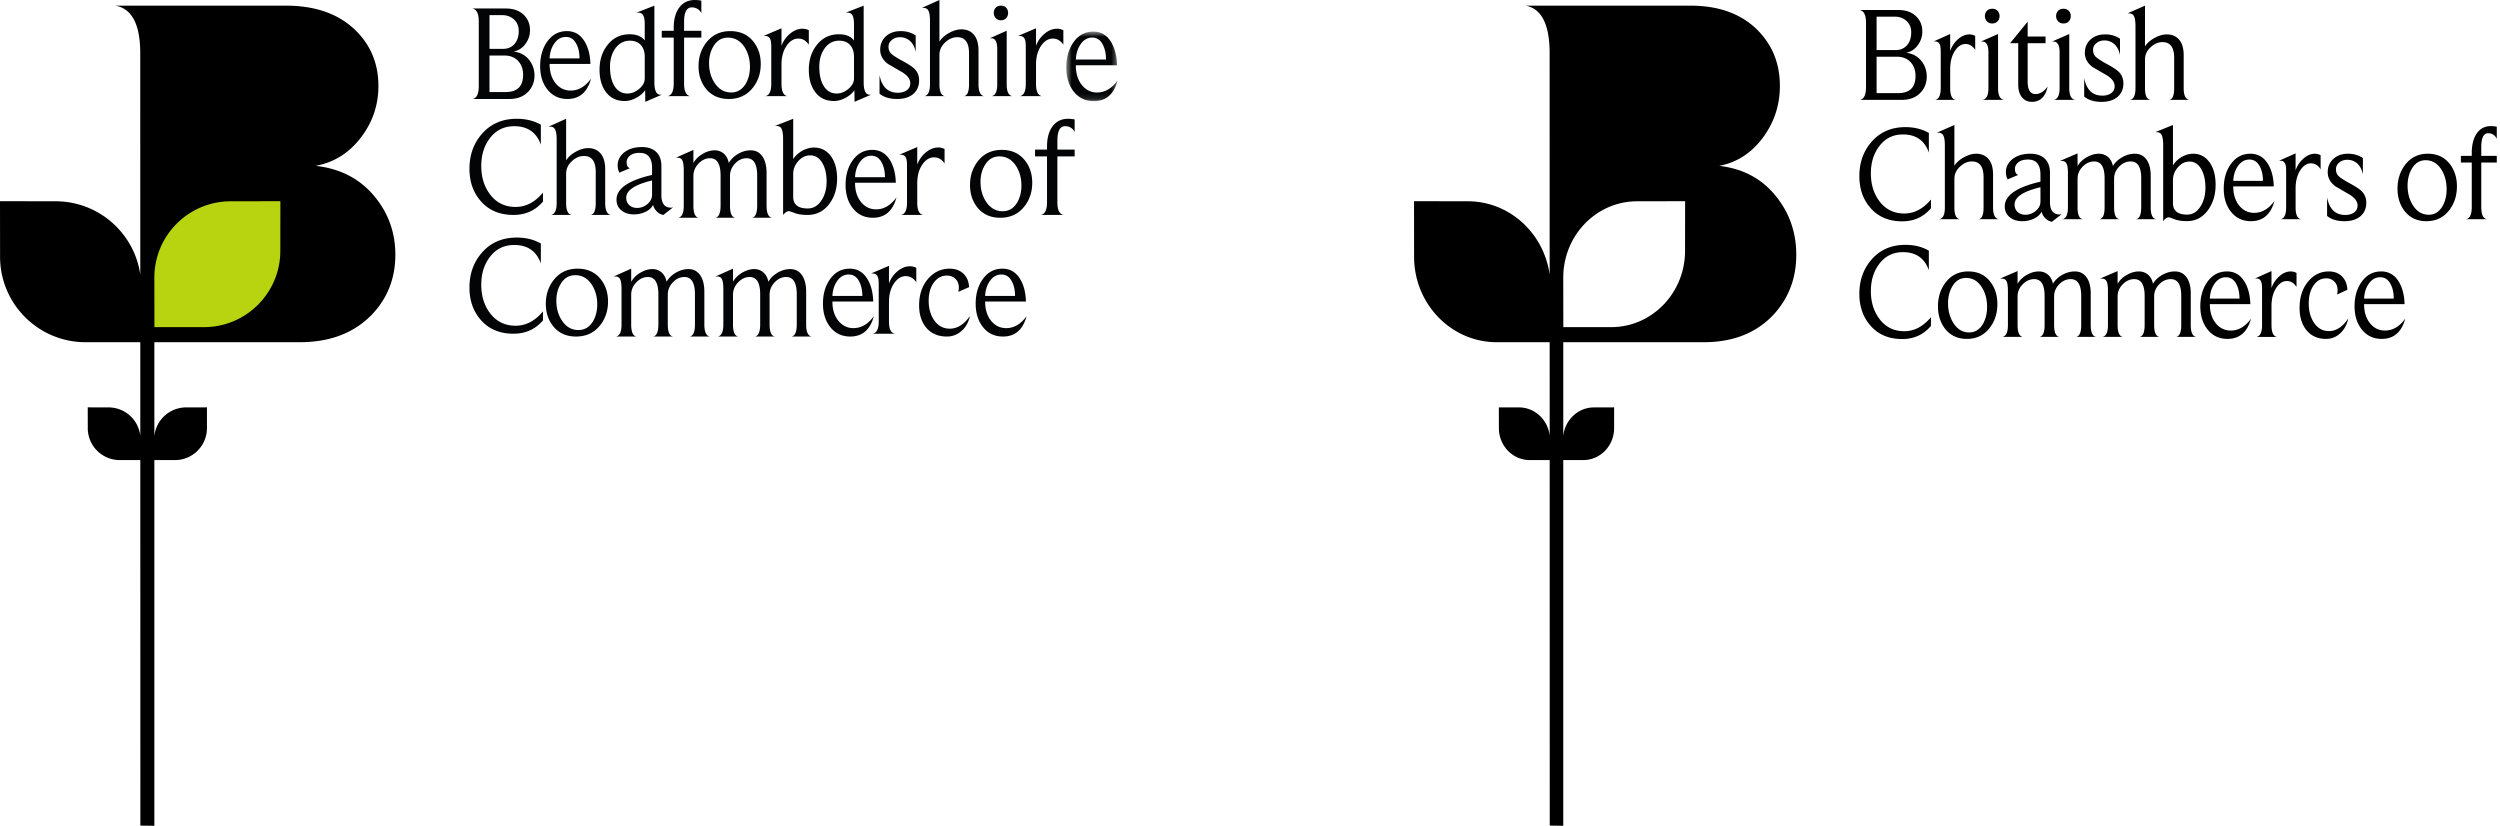 <svg width="442" height="146" xmlns="http://www.w3.org/2000/svg" xmlns:xlink="http://www.w3.org/1999/xlink"><defs><path id="a" d="M.578.388h12.31v9.097H.578z"/></defs><g fill="none" fill-rule="evenodd"><path d="M298.865 1c5.128 0 9.13 1.495 12.013 4.468 2.538 2.62 3.805 5.868 3.805 9.74 0 3.395-1.01 6.443-3.026 9.154-2.019 2.709-4.586 4.364-7.698 4.96 4.136.477 7.44 2.218 9.914 5.225 2.472 3.009 3.707 6.505 3.707 10.495 0 4.17-1.35 7.715-4.06 10.632-3.05 3.218-7.139 4.826-12.255 4.826h-24.88v16.624c.267-2.862 2.601-5.095 5.44-5.095l3.553-.008-.003 3.67c0 3.123-2.448 5.652-5.468 5.652l-3.522-.002V146l-2.39-.035-.012-64.624-3.517.002c-3.018 0-5.463-2.529-5.463-5.651l-.006-3.67 3.555.007c2.811 0 5.128 2.196 5.431 5.02l-.002-16.549-9.35.004c-8.072 0-14.62-6.763-14.62-15.108L250 35.57l9.501.017c7.373 0 13.468 5.637 14.478 12.967l-.005-39.155c0-5.061-1.415-7.864-4.234-8.399zm38.02 42.288c1.437 0 2.72.29 3.855.874l.28.152v3.463c-.754-2.13-2.277-3.196-4.57-3.196-1.786 0-3.202.715-4.247 2.144-.955 1.29-1.433 2.872-1.433 4.748 0 1.908.493 3.532 1.479 4.866 1.092 1.48 2.57 2.219 4.432 2.219 1.68 0 3.18-.746 4.502-2.236l.207-.242v1.55c-1.31 1.541-3.003 2.313-5.08 2.313-2.418 0-4.32-.827-5.705-2.482-1.247-1.48-1.871-3.318-1.871-5.512 0-2.323.679-4.295 2.034-5.919 1.524-1.827 3.564-2.742 6.118-2.742zm74.852 4.702c.925 0 1.69.278 2.286.834.567.555.89 1.278.977 2.165l.019.247-1.824.836c.057-.239.09-.494.09-.764 0-.637-.194-1.144-.577-1.528-.385-.38-.861-.572-1.432-.572-.906 0-1.649.414-2.227 1.242-.576.827-.866 1.892-.866 3.197 0 1.32.3 2.44.902 3.363.662 1.018 1.553 1.528 2.675 1.528 1.28 0 2.417-.749 3.42-2.243-.262 1.175-.774 2.08-1.524 2.717a3.56 3.56 0 01-2.402.905c-1.51 0-2.69-.541-3.534-1.624-.77-1.001-1.155-2.28-1.155-3.84 0-1.891.495-3.44 1.49-4.651.992-1.209 2.222-1.812 3.682-1.812zm-63.748 0c1.665 0 2.965.613 3.905 1.837.829 1.081 1.244 2.391 1.244 3.935 0 1.606-.438 2.989-1.314 4.15-1.003 1.336-2.366 2.004-4.089 2.004-1.645 0-2.938-.613-3.879-1.837-.815-1.081-1.222-2.386-1.222-3.912 0-1.606.438-2.996 1.313-4.174 1.003-1.335 2.35-2.003 4.042-2.003zm45.737-.001c1.327 0 2.358.597 3.093 1.79.597.971.94 2.177 1.024 3.622l.015.366h-7.16c0 1.43.37 2.584 1.11 3.457.69.813 1.554 1.218 2.585 1.218 1.372 0 2.565-.7 3.583-2.1-.647 2.383-2.034 3.573-4.158 3.573-1.509 0-2.71-.587-3.601-1.764-.8-1.066-1.202-2.402-1.202-4.008 0-1.747.436-3.21 1.304-4.387.87-1.178 2.006-1.767 3.407-1.767zm27.271 0c1.325 0 2.357.597 3.094 1.79.595.971.94 2.177 1.022 3.622l.015.366h-7.158c0 1.43.37 2.584 1.109 3.457.69.813 1.552 1.218 2.586 1.218 1.372 0 2.564-.7 3.582-2.1-.646 2.383-2.034 3.573-4.157 3.573-1.509 0-2.709-.587-3.602-1.764-.802-1.066-1.202-2.402-1.202-4.008 0-1.747.436-3.21 1.306-4.387.869-1.178 2.002-1.767 3.405-1.767zm-19.398-.065v3.003a4.875 4.875 0 011.302-2.006c.67-.621 1.375-.932 2.12-.932.268 0 .537.056.803.169l.2.095v2.482c-.444-.7-1.017-1.05-1.705-1.05-.74 0-1.376.423-1.914 1.265-.49.772-.76 1.732-.8 2.88l-.006.317v3.316c0 1.213.284 1.905.848 2.076l.11.026h-3.625c.628-.105.96-.733.997-1.88l.003-.222v-6.37c0-.587-.049-1-.142-1.242-.124-.37-.373-.575-.748-.612l-.13-.007h-.233l2.92-1.308zm-27.206.001v2.239c.4-.67.967-1.203 1.707-1.602.691-.382 1.376-.572 2.053-.572.627 0 1.171.196 1.624.585.455.39.742.92.865 1.589.367-.607.898-1.115 1.588-1.532.755-.429 1.515-.642 2.287-.642.921 0 1.636.382 2.142 1.144.405.623.625 1.436.662 2.439l.005.307v5.608c0 1.196.286 1.88.857 2.05l.11.026h-3.558c.572-.105.873-.726.906-1.858l.004-.218v-5.154c0-1.99-.615-2.983-1.85-2.983-.774 0-1.455.308-2.048.919-.541.557-.836 1.195-.886 1.916l-.007.219v5.083c0 1.213.28 1.896.841 2.053l.109.023h-3.534c.566-.105.866-.726.9-1.858l.003-.218v-5.154c0-1.99-.615-2.983-1.847-2.983-.754 0-1.431.308-2.034.919-.543.557-.841 1.195-.891 1.916l-.008.219v5.083c0 1.196.272 1.88.815 2.05l.105.026h-3.625c.628-.105.957-.719.994-1.837l.003-.216v-6.107c0-.876-.098-1.465-.3-1.767-.134-.223-.364-.348-.688-.376l-.145-.006h-.254l3.095-1.33zm-17.687 0v2.239c.4-.67.967-1.203 1.706-1.602.692-.382 1.374-.572 2.051-.572.631 0 1.174.196 1.627.585.453.39.741.92.864 1.589.368-.607.899-1.115 1.589-1.532.754-.429 1.515-.642 2.284-.642.922 0 1.636.382 2.142 1.144.407.623.627 1.436.664 2.439l.006.307v5.608c0 1.196.285 1.88.854 2.05l.11.026h-3.554c.571-.105.872-.726.905-1.858l.003-.218v-5.154c0-1.99-.616-2.983-1.85-2.983-.774 0-1.456.308-2.048.919-.54.557-.836 1.195-.885 1.916l-.007.219v5.083c0 1.213.278 1.896.84 2.053l.11.023h-3.534c.565-.105.866-.726.899-1.858l.003-.218v-5.154c0-1.99-.616-2.983-1.846-2.983-.755 0-1.432.308-2.03.919-.549.557-.846 1.195-.896 1.916l-.007.219v5.083c0 1.196.272 1.88.816 2.05l.105.026h-3.626c.626-.105.957-.719.993-1.837l.004-.216v-6.107c0-.876-.099-1.465-.298-1.767-.136-.223-.368-.348-.691-.376l-.145-.006h-.256l3.098-1.33zm-9.105 1.212c-1.047 0-1.858.51-2.448 1.526-.493.844-.737 1.83-.737 2.958 0 1.322.307 2.474.925 3.46.707 1.131 1.647 1.695 2.815 1.695 1.031 0 1.848-.509 2.446-1.528.477-.857.716-1.853.716-2.98 0-1.305-.297-2.451-.9-3.436-.707-1.13-1.648-1.695-2.817-1.695zm-49.673-13.564l-8.489.014c-7.21 0-13.054 6.043-13.054 13.494l.01 8.753 8.464.004c7.213 0 13.058-6.04 13.058-13.491l.011-8.774zm95.625 13.444c-.853 0-1.549.413-2.09 1.242-.417.63-.668 1.374-.745 2.237l-.02.292h5.244c0-.988-.177-1.822-.533-2.506-.417-.842-1.037-1.265-1.856-1.265zm27.272 0c-.853 0-1.551.413-2.09 1.242-.42.63-.667 1.374-.745 2.237l-.02.292h5.243c0-.988-.174-1.822-.532-2.506-.42-.842-1.037-1.265-1.856-1.265zM358.968 27.18c1.138 0 2.017.317 2.636.954.507.54.782 1.26.824 2.16l.006.25v5.154c0 1.48.57 2.22 1.71 2.22.037 0 .087-.005.149-.012l.219-.036-1.731 1.34c-.46-.078-.863-.3-1.2-.658-.34-.359-.548-.737-.626-1.136-.277.54-.735.958-1.374 1.25a4.875 4.875 0 01-2.065.44c-.877 0-1.61-.235-2.195-.703-.584-.47-.878-1.109-.878-1.921 0-1.884 1.99-3.312 5.964-4.28l.345-.083v-1.241c0-1.78-.733-2.67-2.197-2.67-.741 0-1.314.163-1.714.49-.402.325-.6.71-.6 1.155 0 .536.16.88.48 1.033l.101.04-1.874.788a2.775 2.775 0 01-.302-1.312c0-.845.355-1.575 1.064-2.196.817-.684 1.901-1.026 3.258-1.026zm-22.082-4.703c1.436 0 2.72.292 3.854.874l.28.152v3.465c-.754-2.131-2.277-3.199-4.57-3.199-1.786 0-3.202.717-4.247 2.149-.955 1.287-1.433 2.868-1.433 4.746 0 1.908.493 3.53 1.479 4.865 1.092 1.48 2.57 2.218 4.432 2.218 1.68 0 3.18-.745 4.502-2.235l.207-.241v1.55c-1.31 1.54-3.003 2.31-5.08 2.31-2.418 0-4.32-.826-5.705-2.48-1.247-1.478-1.871-3.317-1.871-5.513 0-2.323.679-4.294 2.034-5.917 1.524-1.828 3.564-2.744 6.118-2.744zm78.262 4.703c.884 0 1.677.207 2.38.62l.23.144v2.909l-.052-.25c-.175-.74-.513-1.324-1.012-1.754a2.617 2.617 0 00-1.688-.6c-.553 0-1.016.154-1.386.455-.415.32-.623.725-.623 1.217 0 .493.15.89.451 1.194.3.302.927.715 1.884 1.24 1.06.572 1.784 1.04 2.171 1.407.57.556.855 1.25.855 2.076 0 1-.343 1.798-1.028 2.386-.686.587-1.626.883-2.828.883-1.195 0-2.161-.264-2.894-.793l-.179-.137V34.91c.402 2.067 1.471 3.097 3.215 3.097.552 0 1.031-.117 1.431-.356.495-.302.742-.74.742-1.313 0-.699-.457-1.335-1.367-1.907l-2.542-1.48c-.91-.683-1.365-1.517-1.365-2.504 0-.954.332-1.738.993-2.349.662-.613 1.53-.919 2.612-.919zm-17.28-.002c1.328 0 2.36.598 3.096 1.793.597.967.939 2.175 1.025 3.618l.016.366h-7.166c0 1.432.372 2.585 1.111 3.459.692.813 1.557 1.218 2.588 1.218 1.372 0 2.563-.701 3.581-2.1-.646 2.382-2.034 3.573-4.157 3.573-1.51 0-2.71-.588-3.602-1.765-.8-1.065-1.202-2.401-1.202-4.007 0-1.75.434-3.21 1.304-4.388.87-1.177 2.008-1.767 3.407-1.767zm31.368.001c1.663 0 2.965.613 3.903 1.837.83 1.082 1.246 2.394 1.246 3.935 0 1.607-.44 2.99-1.316 4.15-1 1.339-2.364 2.005-4.089 2.005-1.645 0-2.94-.613-3.879-1.838-.815-1.08-1.222-2.383-1.222-3.911 0-1.606.44-2.997 1.315-4.174 1.003-1.336 2.349-2.004 4.042-2.004zm-45.057-5.08v7.135c.372-.606.89-1.097 1.55-1.481.662-.38 1.332-.574 2.012-.574 1.172 0 2.118.478 2.844 1.434.754 1.003 1.133 2.356 1.133 4.058 0 1.736-.443 3.216-1.32 4.44-.955 1.323-2.204 1.983-3.741 1.983-.912 0-1.651-.112-2.22-.337l-.45-.172c-.298-.11-.48-.165-.545-.165-.275 0-.566.177-.875.532l-.117.142V25.657c0-.907-.11-1.536-.324-1.886-.148-.237-.388-.37-.724-.4l-.15-.006h-.205l3.132-1.267zm-16.868 5.016v2.239c.399-.67.971-1.203 1.707-1.6.693-.383 1.376-.575 2.053-.575.631 0 1.171.196 1.628.586.45.39.74.919.86 1.589.369-.606.901-1.115 1.593-1.53.75-.43 1.515-.645 2.283-.645.92 0 1.634.382 2.144 1.146.403.622.623 1.434.66 2.438l.005.306v5.608c0 1.198.286 1.881.857 2.05l.11.026h-3.556c.57-.105.873-.723.906-1.857l.004-.219v-5.153c0-1.988-.617-2.981-1.853-2.981-.77 0-1.454.305-2.049.918-.54.556-.834 1.196-.884 1.917l-.007.218v5.081c0 1.213.279 1.897.841 2.053l.109.023h-3.532c.566-.105.866-.723.9-1.857l.002-.219v-5.153c0-1.988-.618-2.981-1.846-2.981-.754 0-1.433.305-2.032.918-.547.556-.845 1.196-.895 1.917l-.008.218v5.081c0 1.198.272 1.881.817 2.05l.105.026h-3.627c.628-.105.96-.716.998-1.835l.003-.215v-6.11c0-.875-.1-1.463-.301-1.764-.138-.223-.369-.348-.692-.376l-.144-.006h-.256l3.097-1.332zm73.083-4.82c.308 0 .592.025.85.076l.187.043v2.12c-.34-.653-.845-.978-1.52-.978-.778 0-1.183.748-1.22 2.247l-.003.231v1.524h2.743v1.175h-2.743v7.849c0 1.244.287 1.957.858 2.143l.11.029h-3.67c.641-.105.98-.752 1.017-1.943l.004-.23v-7.848h-1.923v-1.175h1.923v-.523c0-1.461.3-2.617.898-3.465.6-.85 1.428-1.275 2.49-1.275zm-94.859-.197v7.208c.353-.574.91-1.071 1.672-1.492.764-.423 1.49-.635 2.184-.635.925 0 1.653.316 2.186.944.49.579.754 1.4.792 2.46l.004.27v5.824c0 1.198.294 1.881.884 2.05l.113.026h-3.531c.533-.104.816-.705.85-1.801l.003-.226v-5.392c0-1.861-.686-2.792-2.059-2.792-.756 0-1.46.306-2.116.92-.603.56-.925 1.212-.975 1.953l-.007.205v5.106c0 1.167.28 1.834.845 2.002l.109.025h-3.627c.621-.105.948-.723.985-1.857l.003-.219V25.726c0-.905-.106-1.526-.32-1.86-.146-.237-.39-.37-.725-.4l-.15-.006h-.206l3.086-1.362zm60.325 5.017l-.001 3.001.093-.25a4.855 4.855 0 011.21-1.754c.667-.621 1.372-.933 2.12-.933.268 0 .535.057.802.169l.2.094v2.484c-.442-.7-1.014-1.05-1.704-1.05-.74 0-1.376.42-1.913 1.265-.493.772-.76 1.732-.802 2.88l-.005.317v3.316c0 1.213.282 1.904.849 2.074l.11.025h-3.627c.626-.105.959-.73.996-1.878l.003-.221v-6.37c0-.59-.047-1.003-.14-1.24-.126-.372-.375-.579-.751-.616l-.13-.007h-.23l2.92-1.306zm-45.108 5.984c-3.05.73-4.576 1.749-4.576 3.053 0 .557.182.997.542 1.325.362.327.825.49 1.376.49.677 0 1.291-.232 1.837-.692.499-.42.77-.918.815-1.495l.006-.176v-2.505zm68.097-4.772c-1.048 0-1.863.51-2.447 1.528-.493.842-.743 1.83-.743 2.957 0 1.32.31 2.474.927 3.46.707 1.13 1.647 1.694 2.817 1.694 1.031 0 1.846-.508 2.447-1.526.476-.858.715-1.855.715-2.983 0-1.303-.3-2.45-.9-3.438-.708-1.128-1.648-1.692-2.816-1.692zm-41.752.239c-.781 0-1.462.339-2.044 1.014-.53.615-.819 1.292-.867 2.031l-.007.224v4.056c0 1.368.834 2.053 2.504 2.053.98 0 1.777-.495 2.387-1.48.567-.908.85-2.004.85-3.293 0-1.271-.23-2.33-.689-3.173-.506-.954-1.217-1.432-2.134-1.432zm10.6-.357c-.854 0-1.548.413-2.092 1.24-.416.629-.665 1.376-.745 2.237l-.02.291h5.245c0-.985-.175-1.821-.53-2.505-.422-.842-1.038-1.263-1.859-1.263zM358.49 3.835v2.624h3.16v1.176h-3.16v6.824c0 1.447.47 2.17 1.407 2.17.754 0 1.462-.437 2.121-1.312-.383 1.794-1.315 2.69-2.794 2.69-.722 0-1.304-.27-1.744-.81-.398-.491-.616-1.154-.652-1.988l-.006-.255v-7.32h-1.43l3.098-3.8zm13.713 2.246c.888 0 1.681.206 2.381.619l.23.145-.001 2.91-.052-.25c-.176-.74-.512-1.325-1.01-1.755a2.61 2.61 0 00-1.688-.6c-.555 0-1.014.153-1.386.455-.417.32-.623.725-.623 1.216 0 .494.151.892.45 1.193.275.279.826.649 1.651 1.113l.736.406c.791.448 1.347.824 1.669 1.13.569.556.855 1.249.855 2.076 0 1.002-.343 1.796-1.028 2.385-.686.588-1.628.884-2.828.884-1.195 0-2.16-.264-2.894-.793l-.18-.138v-3.265c.403 2.065 1.474 3.097 3.214 3.097.556 0 1.033-.118 1.435-.357.493-.301.738-.74.738-1.312 0-.7-.453-1.336-1.363-1.908l-2.544-1.479c-.91-.683-1.365-1.52-1.365-2.505 0-.954.331-1.737.993-2.348.663-.613 1.532-.919 2.61-.919zm-27.412-.065v3.001a4.864 4.864 0 011.3-2.006c.668-.618 1.377-.93 2.12-.93.268 0 .535.057.803.168l.202.095v2.483c-.45-.699-1.015-1.05-1.705-1.05-.74 0-1.374.421-1.914 1.266-.494.772-.76 1.731-.8 2.879l-.006.317v3.316c0 1.213.282 1.904.848 2.074l.11.026h-3.625c.626-.105.957-.73.993-1.878l.004-.222v-6.37c0-.589-.046-1.002-.139-1.241-.126-.372-.375-.577-.75-.615l-.13-.006h-.232l2.92-1.307zm8.466 0v9.563c0 1.198.31 1.881.923 2.05l.118.026h-3.787c.653-.105 1-.724 1.039-1.858l.003-.218V9.256c0-1.2-.323-1.835-.969-1.902l-.117-.006h-.254l3.044-1.332zM379.235 1v7.208c.352-.574.912-1.071 1.674-1.494.762-.422 1.49-.631 2.184-.631.923 0 1.65.313 2.183.94.49.58.756 1.401.794 2.462l.005.27v5.824c0 1.198.293 1.881.883 2.05l.114.026h-3.534c.535-.105.818-.705.852-1.803l.003-.226v-5.39c0-1.861-.688-2.792-2.059-2.792-.756 0-1.461.306-2.117.917-.602.562-.926 1.214-.976 1.956l-.006.204v5.105c0 1.169.28 1.836.847 2.003l.11.026h-3.628c.62-.105.95-.724.986-1.858l.003-.218V4.628c0-.907-.108-1.526-.322-1.861-.148-.237-.39-.37-.726-.4l-.15-.006h-.207L379.235 1zm-13.39 5.016v9.563c0 1.198.307 1.881.922 2.05l.118.026h-3.787c.653-.105.998-.724 1.037-1.858l.003-.218V9.256c0-1.2-.322-1.835-.968-1.902l-.118-.006h-.254l3.047-1.332zM335.64 1.771c1.37 0 2.438.398 3.208 1.193.676.7 1.018 1.565 1.018 2.599a4 4 0 01-.81 2.445c-.536.722-1.22 1.165-2.051 1.324 1.107.127 1.99.591 2.652 1.394.66.803.992 1.738.992 2.803 0 1.113-.36 2.059-1.085 2.838-.762.801-1.765 1.228-3.008 1.281l-.27.006h-7.454c.679-.12 1.038-.806 1.076-2.062l.003-.228V4.012c0-1.272-.333-2.008-.997-2.21l-.13-.031h6.856zm-.279 8.256h-3.579v6.438h3.81c2.048 0 3.072-1.009 3.072-3.028 0-1.018-.296-1.841-.89-2.468-.543-.576-1.264-.888-2.163-.936l-.25-.006zm-.322-7.08h-3.257V8.85h3.418c.802 0 1.452-.282 1.955-.844.498-.565.748-1.33.748-2.298 0-.827-.276-1.493-.83-2-.5-.456-1.1-.708-1.798-.754l-.236-.008zm17.19-1.398c.4 0 .715.123.946.37.233.247.35.552.35.918 0 .367-.117.678-.35.933-.231.252-.546.38-.946.38-.389 0-.7-.128-.939-.38a1.315 1.315 0 01-.36-.933c0-.366.118-.671.35-.918.23-.247.547-.37.949-.37zm12.585 0c.402 0 .717.123.948.37.233.247.347.552.347.918 0 .367-.114.678-.347.933-.231.252-.546.38-.948.38-.385 0-.697-.128-.936-.38a1.307 1.307 0 01-.36-.933c0-.366.117-.671.348-.918.232-.247.548-.37.948-.37z" fill="#000"/><path d="M94.5 13.343c0 1.122-.366 2.075-1.1 2.86-.827.864-1.935 1.297-3.323 1.297h-6.53c.733-.128 1.1-.896 1.1-2.307V3.76c0-1.362-.383-2.114-1.147-2.259h5.92c1.39 0 2.474.4 3.255 1.2.686.706 1.029 1.579 1.029 2.62a4.01 4.01 0 01-.819 2.463c-.546.729-1.24 1.173-2.083 1.333 1.124.128 2.02.597 2.691 1.405.671.81 1.007 1.751 1.007 2.822m-2.786-7.88c0-.832-.28-1.505-.841-2.017-.563-.514-1.248-.769-2.061-.769h-2.27v5.958h2.434c.81 0 1.472-.285 1.979-.852.506-.57.76-1.342.76-2.32m.772 7.771c0-1.02-.3-1.845-.901-2.476-.601-.63-1.415-.945-2.446-.945h-2.598v6.462h2.832c2.076 0 3.113-1.012 3.113-3.04m12.013.664c-.65 2.4-2.041 3.6-4.175 3.6-1.516 0-2.722-.591-3.618-1.776-.806-1.072-1.207-2.417-1.207-4.033 0-1.76.436-3.23 1.31-4.416.873-1.184 2.014-1.775 3.422-1.775 1.329 0 2.366.6 3.107 1.8.651 1.057.998 2.392 1.046 4.008H97.17c0 1.44.371 2.6 1.116 3.48.698.816 1.567 1.223 2.606 1.223 1.381 0 2.583-.704 3.607-2.111zm-2.041-3.577c0-.99-.18-1.831-.54-2.519-.42-.847-1.043-1.273-1.87-1.273-.86 0-1.561.418-2.107 1.248-.467.705-.725 1.553-.771 2.544h5.288zM117 16.746L114.085 18l-.024-2.057c-.38.551-.913 1.01-1.6 1.371-.688.362-1.363.545-2.028.545-1.422 0-2.528-.537-3.319-1.608-.742-.994-1.114-2.302-1.114-3.925 0-1.766.49-3.252 1.475-4.457.982-1.206 2.266-1.81 3.852-1.81 1.204 0 2.092.363 2.662 1.089V4.31c0-.82-.112-1.386-.336-1.702-.178-.252-.475-.379-.893-.379h-.215L115.695 1v13.524c0 1.483.357 2.222 1.068 2.222H117zm-3.01-2.884v-3.807c0-.883-.23-1.58-.688-2.093-.458-.51-1.106-.767-1.944-.767-1.075 0-1.944.473-2.607 1.42-.602.881-.902 1.945-.902 3.19 0 1.45.273 2.602.818 3.452.546.852 1.3 1.276 2.265 1.276.726 0 1.417-.275 2.073-.826.656-.552.984-1.167.984-1.845zM124 6.652h-3.054v8.106c0 1.363.364 2.111 1.094 2.242h-4.046c.745-.114 1.119-.862 1.119-2.242V6.652H117V5.445h2.113v-.541c0-1.512.332-2.707.993-3.586C120.766.44 121.683 0 122.854 0c.425 0 .806.042 1.146.123v2.193c-.376-.673-.94-1.01-1.695-1.01-.906 0-1.359.855-1.359 2.563v1.576H124v1.207zm10.5 4.656c0 1.616-.458 3.009-1.378 4.176-1.047 1.344-2.473 2.016-4.279 2.016-1.724 0-3.078-.615-4.061-1.848-.855-1.09-1.282-2.4-1.282-3.937 0-1.615.46-3.015 1.378-4.2 1.05-1.343 2.459-2.015 4.232-2.015 1.739 0 3.101.615 4.084 1.848.872 1.088 1.306 2.409 1.306 3.96m-1.909.504c0-1.312-.315-2.464-.942-3.455-.743-1.136-1.727-1.705-2.95-1.705-1.097 0-1.951.512-2.563 1.535-.516.849-.774 1.841-.774 2.978 0 1.327.323 2.487.968 3.478.74 1.136 1.724 1.705 2.95 1.705 1.078 0 1.933-.512 2.561-1.536.5-.865.75-1.865.75-3M143 7.902c-.488-.72-1.106-1.082-1.862-1.082-.804 0-1.501.435-2.088 1.303-.588.87-.881 1.968-.881 3.295v3.418c0 1.329.353 2.05 1.056 2.164h-3.95c.72-.114 1.083-.835 1.083-2.164V8.271c0-.607-.05-1.033-.153-1.279-.149-.425-.468-.64-.955-.64H135L138.169 5v3.098a5.001 5.001 0 011.419-2.065c.73-.64 1.502-.958 2.316-.958.366 0 .73.09 1.096.27v2.557zm11 8.844L151.084 18l-.024-2.057c-.378.551-.912 1.01-1.6 1.371-.687.362-1.363.545-2.027.545-1.421 0-2.529-.537-3.319-1.608-.742-.994-1.114-2.302-1.114-3.925 0-1.766.49-3.252 1.475-4.457.983-1.206 2.266-1.81 3.85-1.81 1.206 0 2.094.363 2.663 1.089V4.31c0-.82-.112-1.386-.337-1.702-.176-.252-.474-.379-.89-.379h-.217L152.697 1v13.524c0 1.483.355 2.222 1.065 2.222H154zm-3.012-2.884v-3.807c0-.883-.228-1.58-.686-2.093-.458-.51-1.108-.767-1.945-.767-1.075 0-1.943.473-2.607 1.42-.6.881-.9 1.945-.9 3.19 0 1.45.272 2.602.817 3.452.546.852 1.3 1.276 2.265 1.276.725 0 1.416-.275 2.073-.826.656-.552.983-1.167.983-1.845zm11.512.35c0 1.008-.346 1.807-1.038 2.4-.692.591-1.645.888-2.858.888-1.307 0-2.342-.313-3.104-.936v-3.288c.405 2.08 1.485 3.12 3.244 3.12.56 0 1.042-.12 1.446-.36.498-.304.747-.744.747-1.32 0-.704-.46-1.344-1.377-1.92-.856-.495-1.712-.992-2.566-1.488-.92-.688-1.377-1.527-1.377-2.52 0-.96.335-1.748 1.003-2.365.67-.615 1.548-.923 2.637-.923.995 0 1.873.256 2.637.769v2.927c-.156-.863-.514-1.535-1.075-2.015-.496-.4-1.064-.6-1.702-.6-.56 0-1.026.152-1.4.454-.42.321-.63.73-.63 1.225 0 .496.151.896.455 1.201.303.304.937.719 1.9 1.246 1.076.577 1.806 1.049 2.194 1.417.577.56.864 1.257.864 2.088M174 17h-3.558c.588-.113.882-.803.882-2.07V9.427c0-1.9-.696-2.85-2.088-2.85-.766 0-1.48.312-2.147.937-.665.626-.997 1.36-.997 2.205v5.213c0 1.266.325 1.956.978 2.069h-3.651c.665-.113 1-.818 1-2.118V3.702c0-.926-.109-1.559-.327-1.9-.17-.277-.465-.414-.884-.414H163L166.092 0v7.356c.358-.586.923-1.093 1.692-1.524.77-.43 1.506-.644 2.206-.644.933 0 1.667.32 2.204.962.537.641.805 1.57.805 2.788v5.944c0 1.3.334 2.005 1.001 2.118m5 0h-3.707c.678-.11 1.018-.796 1.018-2.061V8.657c0-1.264-.355-1.896-1.061-1.896H175l2.984-1.328v9.506c0 1.265.338 1.95 1.016 2.061m-.769-14.718c0 .361-.111.671-.338.923-.226.254-.536.38-.927.38-.377 0-.682-.126-.914-.38a1.307 1.307 0 01-.352-.923 1.3 1.3 0 01.339-.914c.227-.244.535-.368.927-.368.391 0 .7.124.927.368.227.245.338.549.338.914M188 7.902c-.486-.72-1.107-1.082-1.86-1.082-.807 0-1.503.435-2.09 1.303-.587.87-.88 1.968-.88 3.295v3.418c0 1.329.353 2.05 1.056 2.164h-3.95c.722-.114 1.082-.835 1.082-2.164V8.271c0-.607-.05-1.033-.15-1.279-.152-.425-.47-.64-.956-.64H180L183.17 5v3.098a4.982 4.982 0 011.42-2.065c.729-.64 1.5-.958 2.314-.958.365 0 .731.09 1.096.27v2.557z" fill="#030405"/><g transform="rotate(90 96.5 101.5)"><mask id="b" fill="#fff"><use xlink:href="#a"/></mask><path d="M9.194.387c2.462.656 3.694 2.064 3.694 4.22 0 1.533-.607 2.753-1.822 3.66-1.1.813-2.48 1.218-4.137 1.218-1.805 0-3.315-.442-4.53-1.324C1.184 7.277.578 6.125.578 4.7c0-1.344.616-2.391 1.845-3.141C3.508.904 4.878.55 6.536.504v7.293c1.478 0 2.667-.375 3.57-1.13.837-.704 1.255-1.582 1.255-2.634 0-1.396-.722-2.61-2.167-3.646zM5.525 2.451c-1.016 0-1.878.182-2.584.544-.869.425-1.305 1.056-1.305 1.891 0 .87.428 1.578 1.28 2.131.723.474 1.593.732 2.61.78V2.451z" fill="#030405" mask="url(#b)"/></g><path d="M96 35.639C94.657 37.213 92.918 38 90.78 38c-2.482 0-4.434-.844-5.858-2.533C83.641 33.957 83 32.08 83 29.842c0-2.372.697-4.386 2.089-6.042 1.566-1.867 3.661-2.8 6.286-2.8 1.599 0 3.013.35 4.246 1.048v3.53c-.774-2.175-2.34-3.263-4.698-3.263-1.833 0-3.29.73-4.364 2.191-.981 1.316-1.47 2.932-1.47 4.848 0 1.948.504 3.605 1.518 4.969 1.124 1.51 2.641 2.265 4.555 2.265 1.817 0 3.43-.844 4.838-2.534v1.585zM108 38h-3.559c.59-.113.884-.803.884-2.07v-5.504c0-1.9-.695-2.85-2.088-2.85-.767 0-1.483.312-2.147.938-.666.625-.998 1.36-.998 2.204v5.211c0 1.268.326 1.958.977 2.071h-3.651c.666-.113 1-.82 1-2.12V24.702c0-.925-.109-1.558-.326-1.9-.17-.275-.465-.414-.884-.414H97L100.092 21v7.356c.359-.586.922-1.093 1.692-1.524.77-.43 1.506-.644 2.205-.644.934 0 1.67.32 2.206.962.538.641.804 1.57.804 2.788v5.943c0 1.3.334 2.006 1.001 2.119m11-1.334L117.28 38a2.097 2.097 0 01-1.193-.656c-.337-.356-.542-.734-.62-1.13-.275.54-.73.957-1.363 1.25-.636.293-1.32.44-2.054.44-.87 0-1.598-.235-2.178-.702-.582-.468-.872-1.108-.872-1.918 0-1.936 2.095-3.388 6.285-4.356V29.69c0-1.777-.73-2.666-2.192-2.666-.736 0-1.305.163-1.705.488-.4.325-.599.712-.599 1.155 0 .588.19.944.573 1.072l-1.858.785a2.783 2.783 0 01-.299-1.309c0-.841.353-1.572 1.056-2.19.81-.682 1.888-1.024 3.235-1.024 1.131 0 2.002.317 2.614.952.552.587.826 1.39.826 2.405V34.5c0 1.477.565 2.215 1.697 2.215.077 0 .2-.016.367-.048m-3.715-2.262v-2.5c-3.044.73-4.565 1.745-4.565 3.047 0 .557.18.997.542 1.322.36.326.817.488 1.372.488.676 0 1.287-.23 1.832-.69.546-.46.819-1.016.819-1.667M136.5 38.5h-3.557c.616-.114.924-.827.924-2.14v-5.31c0-2.05-.619-3.075-1.858-3.075-.773 0-1.458.316-2.053.948-.594.631-.893 1.364-.893 2.2v5.238c0 1.328.315 2.042.947 2.139h-3.534c.614-.114.923-.827.923-2.14v-5.31c0-2.05-.618-3.075-1.856-3.075-.76 0-1.44.316-2.044.948-.602.631-.904 1.364-.904 2.2v5.238c0 1.312.308 2.025.924 2.139h-3.626c.661-.114.993-.82.993-2.115v-6.296c0-.9-.1-1.507-.3-1.819-.155-.262-.431-.393-.832-.393h-.254l3.095-1.377v2.31c.4-.687.968-1.236 1.707-1.647.69-.393 1.375-.588 2.05-.588.631 0 1.173.199 1.627.6.453.403.741.948.864 1.636.37-.623.9-1.146 1.591-1.573.753-.442 1.514-.663 2.283-.663.923 0 1.637.392 2.145 1.179.444.705.668 1.648.668 2.828v5.779c0 1.312.324 2.025.97 2.139m11.5-6.923c0 1.735-.452 3.216-1.357 4.44-.984 1.322-2.27 1.983-3.859 1.983-.935 0-1.698-.112-2.283-.335-.59-.222-.93-.334-1.025-.334-.317 0-.658.223-1.024.669V24.557c0-.907-.112-1.535-.333-1.886-.176-.27-.476-.405-.906-.405H137L140.238 21v7.138c.381-.604.913-1.098 1.594-1.48.684-.381 1.373-.572 2.073-.572 1.206 0 2.182.478 2.927 1.433.778 1.001 1.168 2.355 1.168 4.058m-1.857.501c0-1.274-.236-2.332-.709-3.174-.52-.956-1.252-1.434-2.196-1.434-.803 0-1.505.339-2.102 1.016-.6.676-.898 1.428-.898 2.255v4.06c0 1.368.857 2.053 2.575 2.053 1.006 0 1.826-.493 2.456-1.481.583-.906.874-2.005.874-3.295M158.5 34.9c-.65 2.4-2.041 3.6-4.175 3.6-1.516 0-2.722-.59-3.62-1.777-.804-1.07-1.205-2.415-1.205-4.031 0-1.761.436-3.233 1.31-4.417.873-1.185 2.014-1.775 3.42-1.775 1.33 0 2.368.6 3.11 1.8.65 1.056.997 2.391 1.043 4.007h-7.212c0 1.44.371 2.6 1.116 3.48.697.817 1.567 1.225 2.604 1.225 1.383 0 2.585-.705 3.609-2.112zm-2.041-3.577c0-.991-.18-1.832-.54-2.52-.42-.847-1.043-1.271-1.87-1.271-.86 0-1.561.416-2.107 1.247-.468.704-.726 1.553-.771 2.544h5.288zM167 28.902c-.486-.722-1.106-1.082-1.862-1.082-.805 0-1.5.435-2.087 1.303-.587.87-.881 1.967-.881 3.295v3.418c0 1.328.353 2.05 1.056 2.164h-3.95c.722-.114 1.082-.836 1.082-2.164v-6.565c0-.607-.05-1.033-.15-1.28-.15-.425-.47-.64-.956-.64H159L162.17 26v3.097a5 5 0 011.42-2.065c.73-.638 1.5-.957 2.316-.957.364 0 .73.09 1.094.27v2.557zm15.5 3.405c0 1.616-.46 3.01-1.378 4.177-1.048 1.344-2.475 2.016-4.279 2.016-1.725 0-3.08-.616-4.062-1.848-.855-1.089-1.281-2.4-1.281-3.938 0-1.615.458-3.015 1.378-4.199 1.047-1.344 2.457-2.015 4.23-2.015 1.741 0 3.102.615 4.086 1.847.87 1.088 1.306 2.408 1.306 3.96m-1.91.504c0-1.311-.315-2.463-.944-3.456-.74-1.135-1.724-1.704-2.948-1.704-1.097 0-1.951.512-2.563 1.535-.516.85-.775 1.842-.775 2.978 0 1.328.324 2.488.968 3.48.742 1.136 1.725 1.704 2.95 1.704 1.08 0 1.934-.512 2.562-1.537.5-.863.75-1.864.75-3m9.41-5.159h-3.054v8.108c0 1.362.364 2.11 1.094 2.24h-4.046c.746-.114 1.119-.862 1.119-2.24v-8.108H183v-1.207h2.113v-.541c0-1.511.332-2.706.993-3.586.663-.878 1.578-1.318 2.748-1.318a4.9 4.9 0 011.146.124v2.192c-.376-.673-.94-1.01-1.693-1.01-.907 0-1.36.854-1.36 2.563v1.576H190v1.207zM96 56.638C94.657 58.213 92.916 59 90.78 59c-2.482 0-4.434-.845-5.858-2.533C83.641 54.957 83 53.08 83 50.842c0-2.372.697-4.386 2.089-6.041C86.654 42.933 88.749 42 91.374 42c1.599 0 3.014.35 4.247 1.048v3.53c-.774-2.175-2.34-3.263-4.698-3.263-1.834 0-3.29.73-4.364 2.191-.981 1.316-1.47 2.932-1.47 4.847 0 1.95.504 3.606 1.517 4.969 1.123 1.51 2.642 2.267 4.556 2.267 1.817 0 3.43-.846 4.838-2.535v1.584zm11.5-3.331c0 1.618-.46 3.01-1.378 4.177-1.048 1.344-2.473 2.016-4.279 2.016-1.724 0-3.077-.615-4.06-1.847-.856-1.09-1.283-2.4-1.283-3.937 0-1.617.462-3.017 1.38-4.2 1.048-1.344 2.457-2.016 4.229-2.016 1.741 0 3.102.615 4.086 1.848.87 1.089 1.305 2.408 1.305 3.96m-1.909.504c0-1.311-.315-2.463-.942-3.456-.743-1.136-1.726-1.704-2.95-1.704-1.097 0-1.95.51-2.563 1.536-.516.848-.773 1.84-.773 2.977 0 1.327.323 2.487.967 3.48.74 1.135 1.725 1.703 2.95 1.703 1.079 0 1.932-.512 2.561-1.537.5-.863.75-1.863.75-2.999M125.5 59.5h-3.557c.616-.114.925-.827.925-2.14v-5.31c0-2.05-.62-3.075-1.858-3.075-.775 0-1.459.316-2.053.946-.597.632-.894 1.365-.894 2.203v5.237c0 1.328.316 2.041.947 2.139h-3.534c.617-.114.924-.827.924-2.14v-5.31c0-2.05-.62-3.075-1.857-3.075-.759 0-1.438.316-2.041.946-.605.632-.907 1.365-.907 2.203v5.237c0 1.312.309 2.025.925 2.139h-3.626c.661-.114.992-.82.992-2.114V51.09c0-.902-.1-1.508-.3-1.819-.155-.263-.431-.395-.831-.395h-.255l3.095-1.376v2.31c.4-.688.969-1.236 1.707-1.647.691-.393 1.374-.59 2.05-.59.632 0 1.175.2 1.627.603.453.402.742.946.866 1.635.368-.623.899-1.147 1.59-1.573.753-.442 1.514-.665 2.282-.665.923 0 1.638.394 2.143 1.18.448.706.67 1.647.67 2.829v5.779c0 1.312.324 2.025.97 2.139m18 0h-3.557c.616-.114.924-.827.924-2.14v-5.31c0-2.05-.619-3.075-1.858-3.075-.773 0-1.458.316-2.053.946-.594.632-.893 1.365-.893 2.203v5.237c0 1.328.315 2.041.947 2.139h-3.535c.615-.114.924-.827.924-2.14v-5.31c0-2.05-.618-3.075-1.856-3.075-.76 0-1.44.316-2.043.946-.603.632-.906 1.365-.906 2.203v5.237c0 1.312.309 2.025.925 2.139h-3.626c.662-.114.993-.82.993-2.114V51.09c0-.902-.1-1.508-.3-1.819-.155-.263-.433-.395-.832-.395h-.254l3.094-1.376v2.31c.4-.688.969-1.236 1.708-1.647.69-.393 1.374-.59 2.05-.59.631 0 1.173.2 1.626.603.454.402.742.946.865 1.635.37-.623.9-1.147 1.591-1.573.753-.442 1.514-.665 2.283-.665.922 0 1.637.394 2.145 1.18.444.706.668 1.647.668 2.829v5.779c0 1.312.324 2.025.97 2.139m11-3.6c-.649 2.4-2.04 3.6-4.175 3.6-1.515 0-2.721-.591-3.618-1.776-.805-1.073-1.207-2.417-1.207-4.033 0-1.76.437-3.23 1.311-4.416.873-1.184 2.014-1.775 3.42-1.775 1.33 0 2.369.6 3.11 1.8.649 1.056.997 2.392 1.044 4.007h-7.214c0 1.44.371 2.6 1.116 3.48.698.817 1.568 1.224 2.607 1.224 1.381 0 2.582-.704 3.606-2.111zm-2.04-3.577c0-.992-.18-1.831-.539-2.519-.42-.847-1.045-1.273-1.872-1.273-.858 0-1.56.417-2.106 1.25-.469.702-.725 1.55-.772 2.542h5.289z" fill="#030405"/><path d="M162 49.901c-.486-.72-1.106-1.08-1.862-1.08-.804 0-1.5.434-2.088 1.302-.588.869-.88 1.968-.88 3.295v3.418c0 1.329.352 2.05 1.058 2.164h-3.951c.72-.114 1.081-.835 1.081-2.164v-6.565c0-.607-.049-1.033-.15-1.279-.152-.426-.47-.64-.956-.64H154L157.17 47v3.098a5.001 5.001 0 011.419-2.065c.73-.64 1.503-.958 2.317-.958.364 0 .73.09 1.094.27V49.9zm9.5 5.95c-.273 1.186-.805 2.098-1.591 2.738a3.792 3.792 0 01-2.51.911c-1.577 0-2.807-.544-3.692-1.632-.805-1.008-1.207-2.295-1.207-3.865 0-1.902.52-3.462 1.557-4.679s2.321-1.824 3.847-1.824c.966 0 1.762.28 2.39.84.642.608.99 1.415 1.04 2.424l-1.908.84a3.01 3.01 0 00.096-.767c0-.64-.201-1.153-.602-1.537-.404-.384-.902-.576-1.497-.576-.949 0-1.725.416-2.329 1.249-.602.831-.904 1.903-.904 3.216 0 1.327.313 2.454.942 3.382.69 1.025 1.623 1.537 2.797 1.537 1.336 0 2.525-.752 3.571-2.257m10 .049c-.649 2.4-2.04 3.6-4.174 3.6-1.515 0-2.723-.591-3.62-1.776-.804-1.073-1.206-2.417-1.206-4.033 0-1.76.437-3.23 1.311-4.416.874-1.184 2.014-1.775 3.422-1.775 1.33 0 2.367.6 3.107 1.8.651 1.056.998 2.392 1.046 4.007h-7.214c0 1.44.37 2.6 1.115 3.48.698.817 1.567 1.224 2.608 1.224 1.38 0 2.583-.704 3.605-2.111zm-2.04-3.577c0-.992-.18-1.831-.539-2.519-.42-.847-1.046-1.273-1.872-1.273-.857 0-1.56.417-2.107 1.25-.467.702-.724 1.55-.77 2.542h5.288z" fill="#030405"/><path fill="#B8D30F" d="M26 33h27v26H26z"/><path d="M49.561 44.347c0 7.45-6.045 13.491-13.506 13.491l-8.755-.004-.01-8.753c0-7.451 6.045-13.494 13.502-13.494l8.78-.014-.01 8.774zm6.25-15.026c3.219-.595 5.874-2.25 7.962-4.96 2.084-2.71 3.13-5.758 3.13-9.152 0-3.873-1.31-7.12-3.936-9.741C59.985 2.495 55.845 1 50.541 1H20.418c2.915.535 4.378 3.338 4.378 8.4l.006 39.154c-1.045-7.33-7.349-12.967-14.974-12.967L0 35.57l.012 9.826c0 8.345 6.772 15.108 15.121 15.108l9.671-.004.002 16.55a5.653 5.653 0 00-5.618-5.02l-3.676-.009.006 3.67a5.65 5.65 0 005.65 5.652l3.638-.002.012 64.624 2.472.035V81.34l3.644.003a5.652 5.652 0 005.654-5.651l.004-3.67-3.674.007a5.649 5.649 0 00-5.628 5.095V60.5h25.734c5.292 0 9.521-1.608 12.676-4.826 2.802-2.917 4.198-6.462 4.198-10.632 0-3.99-1.276-7.486-3.833-10.495-2.559-3.007-5.976-4.748-10.255-5.226z" fill="#000"/></g></svg>